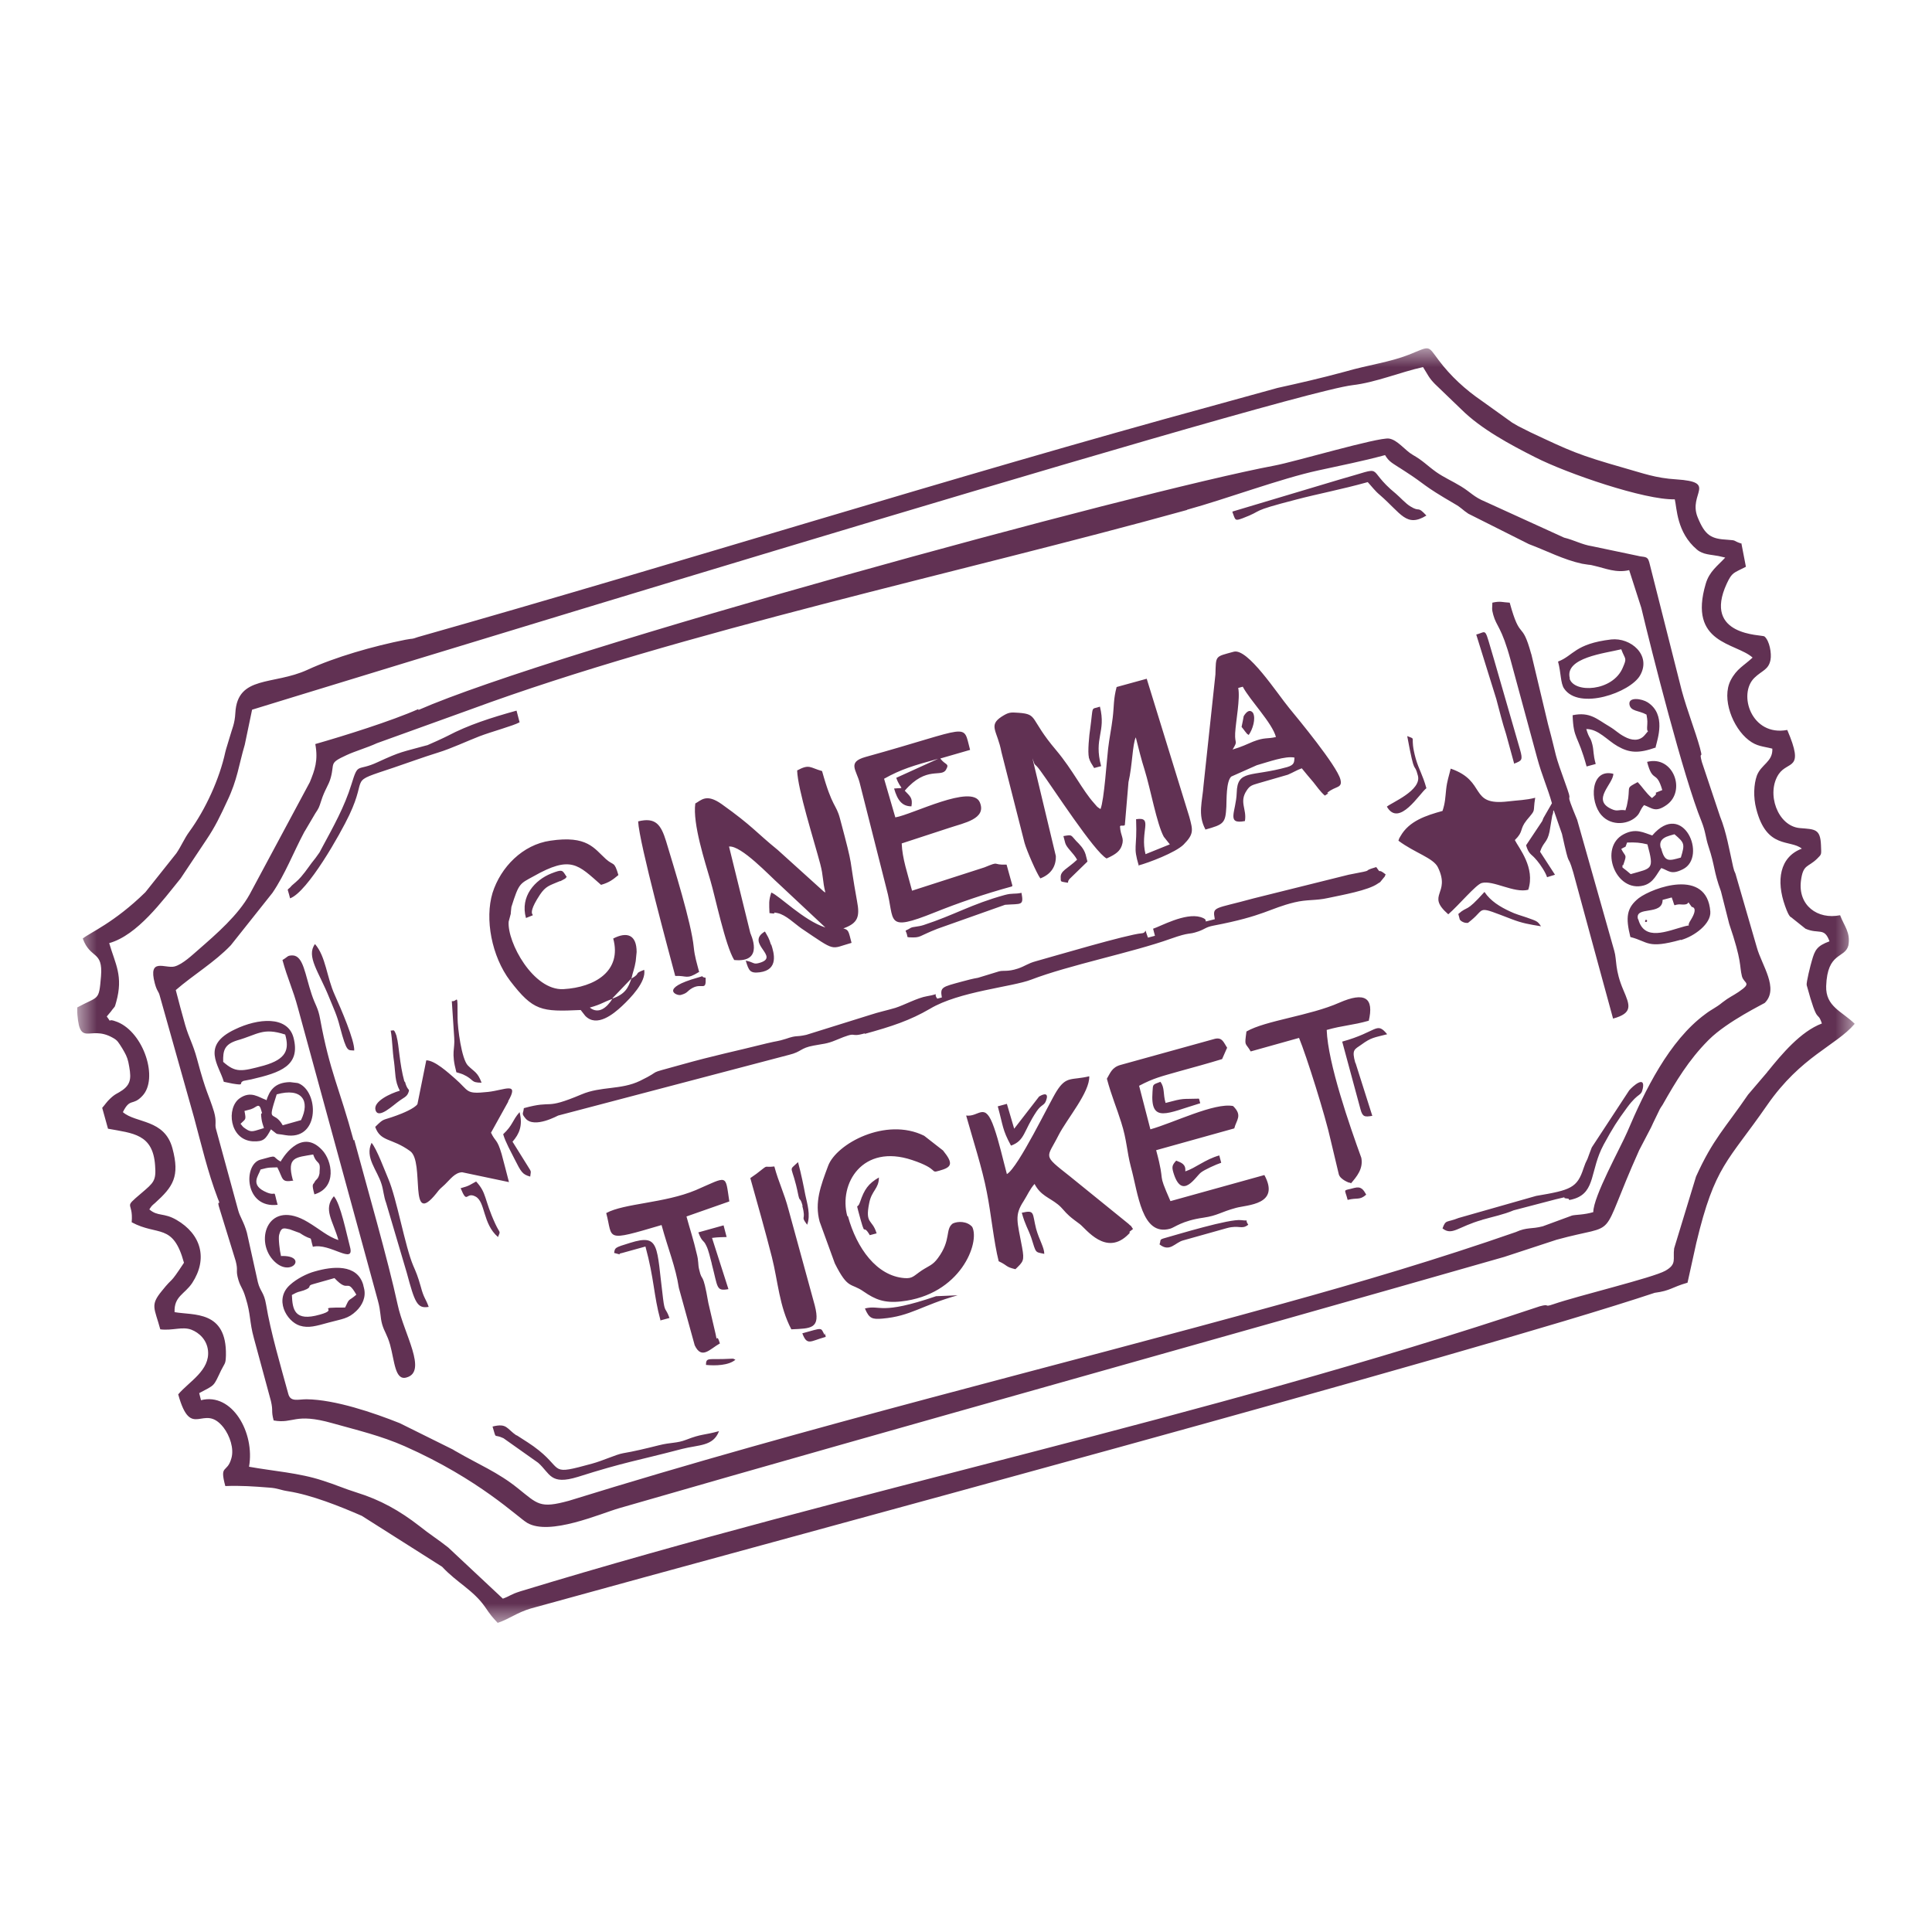 <svg xmlns="http://www.w3.org/2000/svg" width="50" height="50" viewBox="0 0 50 50" fill="none"><g clip-path="url(#clip0_257_125)"><mask id="mask0_257_125" style="mask-type:luminance" maskUnits="userSpaceOnUse" x="2" y="9" width="46" height="33"><path d="M48 9H2V42H48V9Z" fill="white"></path></mask><g mask="url(#mask0_257_125)"><path d="M45.058 14.065C44.837 13.993 44.963 13.985 44.712 13.969C44.287 13.946 44.129 13.866 43.933 13.382C43.689 12.771 44.46 12.477 43.382 12.406C42.847 12.374 42.517 12.247 42.037 12.112C40.841 11.771 40.644 11.675 39.598 11.183L39.283 11.024C39.228 10.992 39.204 10.977 39.134 10.937L38.347 10.373C37.93 10.088 37.544 9.738 37.23 9.318C36.939 8.929 37.025 8.952 36.474 9.175C35.947 9.381 35.436 9.437 34.807 9.619C34.161 9.794 33.634 9.913 33.06 10.04L31.392 10.5C24.587 12.358 17.656 14.549 10.819 16.486C10.615 16.557 10.733 16.51 10.489 16.557C9.655 16.724 8.679 17.002 7.956 17.335C7.074 17.74 6.146 17.47 6.091 18.447C6.075 18.74 6.012 18.836 5.934 19.113C5.902 19.233 5.855 19.36 5.831 19.463C5.682 20.154 5.32 20.947 4.903 21.519C4.769 21.701 4.699 21.884 4.565 22.082L3.762 23.091C2.952 23.884 2.323 24.139 2.142 24.289C2.338 24.829 2.669 24.591 2.614 25.266C2.559 25.925 2.559 25.766 1.992 26.076C2.039 27.179 2.291 26.504 2.913 26.854C3.046 26.925 3.062 26.973 3.164 27.131C3.243 27.266 3.29 27.346 3.322 27.489C3.393 27.846 3.416 28.036 3.172 28.211C3.039 28.306 2.991 28.298 2.85 28.433C2.763 28.513 2.716 28.592 2.645 28.671L2.795 29.211C3.44 29.33 3.959 29.346 4.014 30.164C4.046 30.561 3.975 30.608 3.66 30.878C3.164 31.299 3.455 31.061 3.408 31.632C4.085 31.998 4.478 31.64 4.761 32.68C4.36 33.291 4.51 33.006 4.187 33.411C3.88 33.784 3.998 33.847 4.148 34.403C4.463 34.443 4.714 34.324 4.95 34.411C5.155 34.49 5.352 34.673 5.383 34.951C5.438 35.467 4.895 35.752 4.612 36.086C4.95 37.308 5.265 36.284 5.784 36.943C5.949 37.157 6.06 37.491 5.989 37.737C5.879 38.142 5.674 37.88 5.831 38.459C6.241 38.444 6.555 38.467 6.964 38.499C7.2 38.515 7.248 38.563 7.46 38.594C8.066 38.69 8.797 38.983 9.364 39.23L11.441 40.547C11.834 40.968 12.251 41.151 12.558 41.595C12.692 41.794 12.739 41.849 12.88 42C13.203 41.889 13.368 41.738 13.738 41.627C20.394 39.785 38.064 35.046 42.823 33.458C43.24 33.403 43.256 33.315 43.673 33.196L43.901 32.164C44.381 30.156 44.712 30.076 45.734 28.6C46.615 27.33 47.512 27.068 48 26.496C47.67 26.171 47.245 26.052 47.261 25.52C47.292 24.631 47.74 24.813 47.835 24.472C47.898 24.131 47.725 23.964 47.622 23.686C47.04 23.805 46.529 23.432 46.608 22.797C46.663 22.36 46.788 22.456 47.025 22.225C47.15 22.098 47.135 22.13 47.127 21.876C47.111 21.447 46.969 21.463 46.584 21.431C46.002 21.384 45.703 20.527 46.033 20.034C46.277 19.677 46.71 19.955 46.254 18.891C45.325 19.066 44.971 17.962 45.404 17.542C45.6 17.351 45.774 17.335 45.821 17.073C45.852 16.915 45.797 16.581 45.663 16.47C45.6 16.422 44.059 16.47 44.688 15.105C44.83 14.803 44.861 14.835 45.184 14.668L45.066 14.057L45.058 14.065ZM10.827 18.351C10.127 18.661 8.908 19.042 8.16 19.256C8.239 19.685 8.144 19.931 8.019 20.241L6.461 23.146C6.162 23.686 5.603 24.17 5.139 24.575C4.99 24.702 4.73 24.956 4.518 25.012C4.282 25.075 3.825 24.766 4.006 25.448C4.069 25.679 4.101 25.631 4.14 25.79L5.021 28.918C5.21 29.616 5.375 30.331 5.635 31.013C5.745 31.267 5.58 30.974 5.69 31.307L6.099 32.633C6.17 32.903 6.091 32.855 6.17 33.125C6.233 33.331 6.28 33.323 6.359 33.593C6.492 34.014 6.453 34.205 6.571 34.633L7.012 36.261C7.074 36.53 7.012 36.499 7.082 36.761C7.602 36.856 7.617 36.554 8.601 36.832C9.254 37.015 9.859 37.157 10.473 37.428C12.409 38.285 13.4 39.269 13.644 39.412C14.226 39.753 15.532 39.174 16.027 39.031C23.674 36.824 31.274 34.721 38.929 32.529L40.282 32.085C41.982 31.616 41.321 32.22 42.422 29.767L42.729 29.179C42.768 29.1 42.753 29.124 42.784 29.06L42.957 28.703C42.957 28.703 43.004 28.624 43.028 28.592C43.374 27.981 43.705 27.433 44.2 26.933C44.208 26.925 44.224 26.909 44.232 26.901C44.704 26.433 45.656 25.972 45.671 25.956C46.049 25.583 45.593 24.98 45.467 24.52L44.94 22.702C44.892 22.511 44.9 22.63 44.853 22.432C44.759 22.019 44.68 21.535 44.515 21.13L44.043 19.717C43.964 19.415 44.074 19.653 44.011 19.423L43.996 19.36C43.87 18.907 43.665 18.391 43.524 17.875L42.682 14.549C42.635 14.374 42.548 14.43 42.375 14.382L41.203 14.136C40.943 14.096 40.739 13.977 40.479 13.914L38.441 12.985C38.135 12.858 38.072 12.747 37.812 12.588C37.592 12.453 37.371 12.358 37.167 12.215C36.915 12.033 36.836 11.929 36.561 11.771C36.364 11.659 36.168 11.382 35.947 11.35C35.672 11.31 33.501 11.953 32.989 12.048C29.402 12.723 14.312 16.843 10.827 18.375M30.724 13.191C31.707 12.922 33.154 12.382 34.114 12.175C34.72 12.04 35.231 11.945 35.845 11.778C35.947 11.953 36.05 11.993 36.215 12.104C36.223 12.104 36.239 12.12 36.254 12.128L36.364 12.199C36.931 12.564 36.773 12.533 37.647 13.041C37.828 13.144 37.843 13.191 38.001 13.295L39.566 14.081C40.031 14.255 40.463 14.485 40.943 14.589L41.038 14.604C41.171 14.628 41.108 14.604 41.266 14.644C41.549 14.708 41.824 14.835 42.163 14.755L42.477 15.732C42.745 16.859 43.571 20.122 44.035 21.257C44.145 21.535 44.137 21.67 44.216 21.908C44.389 22.424 44.342 22.535 44.538 23.067L44.751 23.908C45.089 24.901 45.011 24.98 45.081 25.266C45.136 25.464 45.357 25.425 44.995 25.671C44.83 25.782 44.751 25.806 44.578 25.941C44.405 26.084 44.302 26.115 44.137 26.242C43.193 26.933 42.564 28.235 42.115 29.291C41.934 29.711 41.234 30.966 41.234 31.37C40.99 31.442 40.778 31.434 40.684 31.458L39.928 31.736C39.629 31.815 39.527 31.752 39.228 31.886C37.222 32.585 35.216 33.18 33.202 33.736C27.128 35.419 21.039 36.88 14.722 38.84C13.966 39.047 13.919 38.928 13.4 38.515C12.888 38.102 12.377 37.896 11.803 37.562C11.795 37.562 11.779 37.547 11.763 37.539C11.755 37.539 11.74 37.523 11.724 37.515L10.347 36.832C9.671 36.562 8.672 36.221 7.932 36.213C7.712 36.213 7.515 36.292 7.46 36.07C7.263 35.348 7.004 34.474 6.886 33.76C6.831 33.434 6.736 33.434 6.673 33.18L6.39 31.902C6.311 31.616 6.209 31.497 6.162 31.315L5.588 29.211C5.556 29.092 5.611 29.029 5.54 28.775C5.399 28.314 5.344 28.322 5.1 27.409C4.99 27.004 4.895 26.877 4.793 26.528C4.706 26.226 4.628 25.925 4.549 25.623C4.997 25.234 5.556 24.901 5.973 24.464L7.051 23.107C7.381 22.622 7.594 22.059 7.869 21.543C7.869 21.535 7.885 21.519 7.893 21.503L8.16 21.05C8.255 20.908 8.255 20.9 8.31 20.733C8.404 20.431 8.506 20.328 8.561 20.122C8.664 19.741 8.506 19.756 8.97 19.542C9.191 19.439 9.498 19.352 9.757 19.233L12.18 18.359C17.625 16.351 24.878 14.819 30.716 13.199M29.457 22.4C29.724 22.329 30.417 22.067 30.629 21.86C30.904 21.582 30.873 21.487 30.779 21.138L29.677 17.566L28.898 17.78C28.812 18.105 28.835 18.264 28.796 18.582C28.765 18.844 28.709 19.106 28.678 19.375C28.646 19.63 28.576 20.709 28.481 20.939C28.371 20.868 28.403 20.884 28.316 20.788C28.009 20.447 27.773 19.939 27.333 19.415C26.633 18.59 26.876 18.486 26.365 18.447C26.145 18.431 26.105 18.431 25.917 18.55C25.57 18.78 25.814 18.915 25.917 19.463L26.515 21.813C26.57 22.011 26.829 22.606 26.924 22.733C27.191 22.63 27.333 22.432 27.325 22.154L26.719 19.622C26.806 19.884 26.75 19.701 26.931 19.955C27.246 20.384 28.324 22.051 28.639 22.217C28.89 22.106 28.985 22.019 29.032 21.884C29.103 21.678 29.001 21.654 28.985 21.384C29.048 21.336 29.001 21.384 29.048 21.368C29.095 21.352 29.048 21.392 29.111 21.352L29.205 20.241C29.307 19.804 29.307 19.264 29.394 19.082C29.465 19.36 29.535 19.653 29.622 19.923C29.779 20.431 29.937 21.32 30.118 21.654L30.275 21.852L29.646 22.106C29.496 21.511 29.858 21.13 29.402 21.201C29.433 21.995 29.315 21.876 29.473 22.408M17.994 20.797C17.923 21.32 18.246 22.305 18.388 22.797C18.506 23.194 18.773 24.48 19.001 24.845C19.804 24.924 19.418 24.162 19.418 24.146L18.867 21.908C19.182 21.876 19.906 22.654 20.174 22.892L21.361 24.004C20.795 23.821 20.158 23.17 19.961 23.099C19.89 23.313 19.906 23.392 19.914 23.631C20.205 23.67 19.89 23.583 20.126 23.631C20.339 23.678 20.559 23.9 20.74 24.027C21.66 24.647 21.472 24.559 22.038 24.401C21.959 24.099 21.967 24.067 21.826 24.027C22.203 23.892 22.258 23.726 22.18 23.321C21.951 22.059 22.117 22.599 21.739 21.186C21.637 20.797 21.542 20.916 21.275 19.955C20.96 19.868 20.952 19.765 20.63 19.939C20.645 20.431 21.062 21.733 21.228 22.36C21.314 22.686 21.283 22.789 21.361 23.099C21.291 23.051 21.346 23.099 21.259 23.019L20.126 21.995C19.568 21.543 19.481 21.384 18.679 20.812C18.277 20.527 18.152 20.709 17.979 20.804M22.376 26.758C23.092 26.56 23.549 26.409 24.068 26.107C24.823 25.655 26.192 25.544 26.688 25.353C27.655 24.98 29.315 24.647 30.291 24.297C30.826 24.107 30.731 24.202 31.007 24.107C31.195 24.043 31.195 23.996 31.4 23.956C32.73 23.702 32.848 23.511 33.501 23.353C33.831 23.273 34.044 23.313 34.366 23.241C34.736 23.162 35.412 23.043 35.656 22.868C35.766 22.789 35.656 22.9 35.79 22.741C35.892 22.622 35.814 22.702 35.861 22.63C35.625 22.44 35.766 22.654 35.617 22.44C35.153 22.575 35.703 22.487 34.901 22.638L32.446 23.249C31.408 23.535 31.377 23.448 31.439 23.789C30.991 23.9 31.377 23.829 31.07 23.734C30.668 23.615 30.023 23.98 29.842 24.035L29.89 24.218L29.709 24.266C29.591 23.948 29.709 24.146 29.543 24.154C29.166 24.186 27.293 24.742 26.806 24.877C26.601 24.932 26.53 25.004 26.341 25.067C26.074 25.155 25.972 25.107 25.854 25.139L25.311 25.305C25.169 25.329 25.051 25.361 24.902 25.401C24.375 25.544 24.327 25.544 24.375 25.814L24.257 25.845C24.131 25.686 24.367 25.718 23.989 25.782C23.745 25.822 23.399 26.012 23.171 26.084C22.959 26.147 22.73 26.195 22.518 26.266L20.866 26.782C20.575 26.846 20.638 26.782 20.339 26.885C20.11 26.957 20.126 26.933 19.835 27.004C18.978 27.219 18.514 27.306 17.609 27.56C16.633 27.83 17.215 27.655 16.562 27.973C16.067 28.211 15.555 28.108 15.052 28.322C14.053 28.743 14.36 28.457 13.557 28.679C13.541 28.838 13.486 28.806 13.604 28.949C13.832 29.211 14.438 28.87 14.446 28.87L20.425 27.298C20.748 27.219 20.709 27.123 21.055 27.06C21.299 27.012 21.393 27.02 21.637 26.917C22.258 26.655 21.936 26.869 22.384 26.742M26.2 22.916L26.05 22.376C25.657 22.392 25.901 22.273 25.476 22.448L23.604 23.051C23.486 22.599 23.352 22.225 23.336 21.828L24.571 21.424C24.949 21.297 25.539 21.193 25.358 20.765C25.154 20.28 23.611 21.082 23.171 21.154L22.88 20.154C23.32 19.907 23.643 19.812 24.28 19.637L23.195 20.13C23.312 20.463 23.446 20.376 23.139 20.407C23.226 20.709 23.344 20.868 23.588 20.868C23.627 20.646 23.549 20.606 23.415 20.463C23.981 19.804 24.367 20.138 24.485 19.915C24.579 19.749 24.461 19.804 24.335 19.63L25.106 19.407C24.91 18.685 25.177 18.82 22.4 19.59C21.92 19.725 22.164 19.923 22.25 20.265L22.943 23.003C23.171 23.829 22.88 24.139 24.186 23.615C24.799 23.369 25.468 23.138 26.192 22.94M31.762 27.123C31.668 26.98 31.636 26.838 31.439 26.885L29.001 27.56C28.772 27.623 28.733 27.774 28.646 27.917C28.765 28.362 28.906 28.687 29.016 29.044C29.166 29.513 29.158 29.783 29.268 30.203C29.457 30.886 29.543 32.005 30.283 31.799C30.401 31.767 30.582 31.593 31.148 31.513C31.518 31.458 31.581 31.37 31.99 31.259C32.281 31.18 33.139 31.18 32.722 30.41L30.291 31.085C29.921 30.243 30.181 30.727 29.921 29.767L31.943 29.203C31.998 28.981 32.163 28.87 31.912 28.624C31.432 28.529 30.369 29.06 29.772 29.227L29.48 28.1C29.858 27.901 30.039 27.862 30.511 27.727C30.889 27.623 31.266 27.52 31.628 27.409L31.754 27.123H31.762ZM31.188 21.471C31.675 21.336 31.715 21.305 31.738 20.876C31.746 20.709 31.73 20.225 31.864 20.098L32.525 19.804C32.832 19.717 33.265 19.558 33.501 19.606C33.493 19.725 33.501 19.796 33.312 19.852C32.376 20.114 32.022 19.907 32.006 20.519C31.99 21.003 31.723 21.344 32.218 21.249C32.273 20.939 32.061 20.757 32.266 20.455C32.344 20.336 32.399 20.32 32.557 20.273L33.328 20.05C33.477 19.987 33.556 19.931 33.69 19.884C33.8 20.018 33.878 20.114 33.988 20.241C34.083 20.36 34.169 20.487 34.287 20.59C34.461 20.487 34.311 20.55 34.358 20.511C34.563 20.336 34.752 20.407 34.689 20.169C34.594 19.812 33.595 18.605 33.367 18.328C33.052 17.947 32.289 16.764 31.927 16.867C31.439 17.002 31.471 16.954 31.455 17.454L31.148 20.32C31.117 20.749 30.991 21.082 31.195 21.463M31.904 19.391C32.045 19.153 31.951 19.272 31.966 18.971C31.982 18.669 32.1 18.074 32.045 17.804L32.163 17.772C32.352 18.129 32.926 18.709 33.021 19.074C32.793 19.129 32.737 19.074 32.431 19.193C32.242 19.272 32.155 19.32 31.896 19.399M29.323 31.807C29.197 31.625 29.323 31.791 29.205 31.672L27.687 30.442C26.963 29.87 27.089 29.989 27.396 29.378C27.616 28.949 28.206 28.267 28.19 27.854C27.726 27.965 27.6 27.838 27.348 28.235C27.16 28.529 26.357 30.211 26.058 30.386C25.956 30.005 25.854 29.545 25.728 29.187C25.484 28.481 25.342 28.918 25.004 28.87C25.177 29.489 25.421 30.235 25.539 30.854C25.649 31.402 25.72 32.148 25.846 32.641C26.098 32.76 26.011 32.783 26.279 32.847C26.483 32.648 26.515 32.633 26.452 32.283C26.326 31.601 26.247 31.458 26.491 31.085C26.601 30.91 26.648 30.783 26.774 30.64C26.931 30.942 27.152 30.989 27.38 31.172C27.498 31.267 27.545 31.355 27.671 31.466C27.75 31.537 27.86 31.616 27.946 31.68C28.104 31.799 28.631 32.537 29.213 31.934C29.315 31.831 29.111 31.966 29.331 31.799M39.204 21.741C39.44 21.511 39.315 21.471 39.511 21.225C39.771 20.916 39.661 21.058 39.731 20.646C39.488 20.709 39.283 20.709 39.023 20.741C38.001 20.86 38.489 20.217 37.544 19.892C37.497 20.09 37.45 20.209 37.426 20.431C37.403 20.646 37.403 20.773 37.332 20.987C36.899 21.106 36.467 21.249 36.246 21.638C36.199 21.725 36.223 21.662 36.191 21.757C36.616 22.075 37.096 22.202 37.214 22.448C37.552 23.146 36.891 23.146 37.481 23.662C37.749 23.432 38.197 22.892 38.347 22.852C38.646 22.773 39.181 23.122 39.551 23.027C39.739 22.456 39.307 21.948 39.204 21.741ZM21.928 31.474C21.7 30.632 22.321 29.592 23.604 30.021C24.32 30.259 24.06 30.37 24.304 30.299C24.626 30.211 24.689 30.124 24.406 29.775L23.918 29.394C22.927 28.902 21.645 29.6 21.432 30.172C21.236 30.696 21.078 31.116 21.212 31.616L21.605 32.696C21.951 33.387 22.014 33.188 22.353 33.426C22.652 33.633 22.888 33.728 23.32 33.681C24.862 33.514 25.366 32.156 25.161 31.752C25.028 31.601 24.792 31.601 24.658 31.664C24.453 31.815 24.626 32.085 24.272 32.561C24.139 32.744 24.036 32.76 23.855 32.879C23.643 33.022 23.619 33.093 23.407 33.077C22.691 33.022 22.172 32.307 21.944 31.474M13.148 28.505C13.447 27.981 13.069 28.211 12.629 28.259C12.031 28.322 12.157 28.243 11.771 27.909C11.598 27.759 11.252 27.441 11.032 27.441L10.803 28.576C10.725 28.687 10.418 28.814 10.261 28.87C9.875 29.013 9.954 28.925 9.71 29.164C9.852 29.561 10.135 29.441 10.615 29.791C11 30.069 10.56 31.791 11.291 30.886C11.394 30.751 11.394 30.767 11.512 30.656C11.653 30.521 11.771 30.346 11.96 30.338L13.172 30.593C13.109 30.354 13.046 30.1 12.983 29.87C12.865 29.465 12.825 29.561 12.707 29.314L13.156 28.505H13.148ZM16.342 25.321C16.381 25.147 16.421 25.067 16.452 24.877C16.452 24.877 16.476 24.647 16.476 24.639C16.476 24.186 16.224 24.107 15.87 24.289C16.098 25.123 15.406 25.552 14.58 25.599C13.801 25.639 13.124 24.385 13.164 23.853L13.219 23.646C13.219 23.646 13.219 23.631 13.219 23.622L13.235 23.472C13.431 22.852 13.447 22.876 13.809 22.678C14.777 22.13 14.957 22.376 15.555 22.9C15.776 22.837 15.87 22.757 16.004 22.646C15.894 22.273 15.886 22.416 15.681 22.233C15.374 21.956 15.201 21.614 14.242 21.757C13.526 21.86 12.959 22.44 12.747 23.107C12.542 23.781 12.723 24.75 13.203 25.385C13.801 26.163 14.005 26.187 15.028 26.139L15.146 26.29C15.445 26.599 15.878 26.242 16.098 26.036C16.319 25.829 16.728 25.409 16.672 25.099C16.381 25.21 16.602 25.171 16.35 25.321M15.847 25.853C15.847 25.853 15.862 25.806 15.87 25.814L16.342 25.321C16.256 25.575 16.177 25.726 15.847 25.845M15.847 25.853C15.705 26.076 15.492 26.258 15.264 26.076C15.579 25.988 15.611 25.933 15.847 25.853ZM39.629 16.93C39.377 16.01 39.354 16.629 39.071 15.597C38.882 15.589 38.835 15.549 38.622 15.597C38.622 15.74 38.599 15.748 38.646 15.914C38.732 16.224 38.858 16.216 39.094 17.081L39.779 19.606C39.905 20.074 40.054 20.392 40.164 20.788L39.944 21.17C39.944 21.17 39.92 21.233 39.913 21.249L39.495 21.876C39.559 22.098 39.629 22.106 39.716 22.202L39.779 22.273C39.865 22.376 39.999 22.575 40.038 22.702L40.243 22.638L39.857 22.043C39.944 21.781 40.038 21.82 40.101 21.527L40.172 21.106C40.172 21.106 40.196 21.05 40.196 21.019C40.196 20.995 40.196 20.987 40.211 20.971L40.424 21.582C40.644 22.583 40.55 22.011 40.715 22.575L41.14 24.139C41.344 24.877 41.541 25.623 41.746 26.361C42.273 26.218 42.178 26.012 42.013 25.623C41.785 25.091 41.848 24.845 41.777 24.607L40.817 21.217C40.455 20.344 40.715 20.86 40.566 20.431C40.172 19.336 40.33 19.733 40.062 18.74L39.629 16.922V16.93ZM9.151 29.513C8.782 28.147 8.538 27.75 8.286 26.377C8.231 26.068 8.16 26.02 8.066 25.734C7.893 25.218 7.853 24.742 7.578 24.726C7.428 24.726 7.46 24.758 7.31 24.845C7.444 25.337 7.578 25.591 7.712 26.091L9.781 33.665C9.859 33.95 9.836 34.085 9.891 34.276C9.946 34.466 10.017 34.53 10.095 34.8C10.213 35.228 10.221 35.737 10.52 35.649C11.071 35.498 10.45 34.514 10.292 33.768C10.04 32.601 9.498 30.727 9.167 29.497M35.42 26.433C35.57 25.814 35.318 25.663 34.665 25.948C33.894 26.29 32.753 26.409 32.258 26.695C32.203 27.1 32.226 26.965 32.368 27.211L33.619 26.861C33.807 27.314 34.303 28.886 34.437 29.505L34.649 30.394C34.689 30.529 34.925 30.616 34.925 30.608C34.925 30.6 34.956 30.616 34.964 30.624C35.106 30.457 35.286 30.251 35.231 29.965C34.932 29.14 34.366 27.52 34.335 26.655C34.752 26.536 35.003 26.536 35.42 26.417M18.875 31.093C18.765 30.378 18.852 30.434 18.01 30.799C17.2 31.14 16.153 31.14 15.689 31.394C15.87 32.069 15.618 32.148 17.121 31.704C17.294 32.339 17.483 32.776 17.569 33.331L17.979 34.816C18.16 35.197 18.372 34.911 18.631 34.768C18.537 34.459 18.569 34.8 18.521 34.53L18.332 33.72C18.183 32.855 18.175 33.212 18.096 32.863C18.057 32.712 18.089 32.657 18.026 32.426C17.955 32.109 17.845 31.775 17.766 31.482L18.875 31.093ZM19.418 30.489C19.607 31.164 19.804 31.855 19.977 32.537C20.134 33.157 20.166 33.807 20.48 34.403C20.992 34.379 21.243 34.395 21.086 33.784L20.41 31.315C20.291 30.862 20.15 30.6 20.04 30.188C19.725 30.227 19.93 30.108 19.576 30.378L19.418 30.489ZM18.096 25.163C18.034 24.924 17.979 24.758 17.955 24.52C17.892 23.877 17.436 22.432 17.239 21.773C17.105 21.336 16.964 21.146 16.515 21.257C16.539 21.805 17.341 24.75 17.475 25.258C17.782 25.242 17.758 25.361 18.089 25.155M11.047 19.288C10.387 19.471 10.394 19.439 9.773 19.725C9.23 19.979 9.277 19.709 9.096 20.296C8.915 20.884 8.624 21.4 8.333 21.94C8.317 21.963 8.278 22.051 8.27 22.059L8.168 22.202C8.011 22.392 7.948 22.511 7.79 22.694C7.712 22.789 7.578 22.892 7.554 22.916C7.413 23.091 7.428 22.916 7.507 23.249C7.963 23.083 8.813 21.574 9.041 21.09C9.537 20.042 8.97 20.273 10.182 19.868C10.63 19.717 10.898 19.614 11.354 19.471C11.669 19.375 12.094 19.177 12.401 19.058C12.731 18.931 13.274 18.788 13.447 18.693L13.368 18.391C12.707 18.574 12.117 18.764 11.59 19.042C11.535 19.074 11.063 19.288 11.055 19.288M43.5 24.329C43.846 24.234 44.287 23.908 44.263 23.591C44.177 22.456 42.776 22.972 42.414 23.241C42.092 23.495 42.068 23.742 42.194 24.25C42.666 24.369 42.619 24.567 43.5 24.321M42.391 23.789C42.296 23.432 43.028 23.71 43.028 23.289L43.264 23.226C43.382 23.543 43.264 23.384 43.516 23.408C43.807 23.432 43.602 23.234 43.783 23.472C43.783 23.472 43.964 23.472 43.76 23.805C43.594 24.059 43.87 23.9 43.602 23.972C43.138 24.099 42.556 24.369 42.398 23.789M42.989 22.463C43.185 22.527 43.24 22.654 43.555 22.495C44.192 22.178 43.563 20.685 42.76 21.622C42.54 21.551 42.336 21.424 42.021 21.59C41.368 21.932 41.809 23.114 42.54 22.916C42.8 22.845 42.879 22.606 42.996 22.463M41.989 22.448C41.989 22.297 41.989 22.471 42.021 22.352C42.108 22.098 42.068 22.186 41.958 21.971C42.108 21.876 42.044 21.971 42.108 21.805C42.328 21.797 42.446 21.805 42.635 21.852C42.816 22.519 42.753 22.463 42.202 22.622C42.123 22.551 42.076 22.519 41.997 22.456M42.981 21.948C42.902 21.678 43.177 21.638 43.335 21.59C43.594 21.813 43.61 21.836 43.5 22.194C43.185 22.281 43.083 22.321 42.989 21.948M38.355 31.569C38.63 31.489 38.913 31.434 39.173 31.323L40.267 31.037C40.684 30.942 40.337 31.005 40.581 31.021C40.636 31.021 40.526 31.093 40.754 31.021C41.297 30.839 41.148 30.283 41.502 29.624C41.746 29.179 41.84 29.029 42.115 28.655C42.422 28.243 42.469 28.393 42.517 28.163C42.58 27.83 42.265 28.1 42.163 28.219L41.195 29.695C41.14 29.83 41.14 29.846 41.085 29.989C41.022 30.124 41.038 30.076 40.982 30.235C40.817 30.743 40.652 30.799 39.755 30.95L37.749 31.521C37.434 31.648 37.419 31.553 37.332 31.791C37.584 31.99 37.733 31.744 38.363 31.569M40.322 17.121C40.4 17.407 40.385 17.685 40.479 17.82C40.864 18.391 42.194 17.923 42.446 17.478C42.745 16.954 42.202 16.494 41.698 16.549C40.754 16.661 40.723 16.97 40.322 17.121ZM40.628 17.558C40.479 17.018 41.541 16.907 41.958 16.803C42.06 17.081 42.115 17.01 41.997 17.28C41.738 17.899 40.731 17.947 40.62 17.558M13.368 37.15C13.109 36.975 13.124 36.824 12.747 36.919C12.857 37.277 12.762 37.094 13.03 37.221L13.927 37.856C14.242 38.134 14.234 38.444 14.957 38.221C16.185 37.832 16.468 37.809 17.648 37.499C18.081 37.388 18.458 37.435 18.608 37.038C18.199 37.15 18.167 37.102 17.758 37.261C17.514 37.356 17.365 37.324 17.05 37.404C16.704 37.491 16.405 37.562 16.122 37.61C15.941 37.642 15.611 37.801 15.319 37.88C14.218 38.182 14.58 38.047 13.95 37.539C13.754 37.38 13.573 37.277 13.368 37.142M6.886 28.465C6.697 28.401 6.492 28.219 6.201 28.425C5.855 28.671 5.934 29.497 6.539 29.537C6.831 29.552 6.878 29.473 7.012 29.227C7.232 29.394 7.082 29.322 7.389 29.378C8.247 29.521 8.262 28.338 7.775 28.06C7.759 28.052 7.712 28.028 7.696 28.028C7.696 28.028 7.515 28.005 7.507 28.005C7.09 28.012 6.972 28.243 6.894 28.481M6.5 28.703C6.642 28.663 6.705 28.505 6.768 28.759C6.815 28.918 6.728 28.679 6.768 28.957C6.776 29.029 6.807 29.124 6.831 29.195C6.571 29.267 6.516 29.322 6.366 29.219C6.264 29.156 6.272 29.132 6.225 29.084C6.359 28.949 6.374 28.997 6.327 28.751L6.508 28.703H6.5ZM7.318 29.124C7.074 28.695 6.901 29.132 7.161 28.322C7.814 28.14 8.034 28.489 7.79 28.989L7.31 29.124H7.318ZM42.068 20.971C41.879 20.939 41.871 21.019 41.691 20.931C41.187 20.693 41.753 20.288 41.753 20.026C41.156 19.876 41.132 20.749 41.447 21.098C41.706 21.392 42.17 21.344 42.383 21.098C42.454 21.011 42.446 20.955 42.548 20.836C42.753 20.908 42.839 21.043 43.138 20.828C43.642 20.463 43.303 19.542 42.627 19.717C42.776 20.288 42.863 19.907 43.02 20.447C42.658 20.59 43.02 20.447 42.753 20.654C42.587 20.511 42.532 20.399 42.383 20.241C42.092 20.399 42.178 20.336 42.139 20.654L42.115 20.788C42.092 20.916 42.092 20.868 42.068 20.971ZM7.271 32.498C7.24 32.379 7.2 32.045 7.224 31.958C7.279 31.736 7.366 31.791 7.499 31.815L7.759 31.91C8.137 32.164 7.995 31.91 8.097 32.267C8.53 32.156 9.191 32.752 9.057 32.267C8.97 31.942 8.813 31.148 8.64 30.958C8.357 31.299 8.616 31.585 8.758 32.093C8.483 32.005 8.27 31.807 7.963 31.625C6.956 31.021 6.587 32.069 7.059 32.601C7.515 33.117 8.011 32.474 7.263 32.506M9.403 33.26C9.246 32.696 8.593 32.776 8.152 32.903C7.94 32.958 7.672 33.101 7.515 33.244C7.082 33.617 7.413 34.197 7.759 34.308C7.987 34.379 8.184 34.316 8.506 34.228C8.852 34.133 9.01 34.133 9.222 33.927C9.372 33.784 9.482 33.569 9.419 33.331L9.403 33.268V33.26ZM7.554 33.514C7.743 33.411 7.696 33.45 7.861 33.395C8.121 33.3 7.908 33.284 8.121 33.228L8.656 33.077C9.049 33.498 8.955 33.045 9.222 33.506C9.002 33.696 9.057 33.569 8.931 33.839C8.081 33.839 8.829 33.871 8.278 34.022C7.617 34.212 7.57 33.887 7.554 33.514ZM42.847 19.336C42.894 19.129 43.13 18.494 42.642 18.177C42.493 18.081 42.139 18.026 42.17 18.232C42.202 18.415 42.414 18.383 42.611 18.494C42.642 18.661 42.635 18.677 42.627 18.828C42.619 19.01 42.721 18.828 42.564 19.026C42.422 19.193 42.218 19.161 42.044 19.066C41.864 18.971 41.84 18.915 41.643 18.796C41.329 18.613 41.148 18.415 40.699 18.51C40.723 19.153 40.833 18.994 41.061 19.836L41.297 19.772C41.226 19.518 41.25 19.431 41.211 19.272C41.156 19.05 41.132 19.137 41.053 18.867C41.368 18.867 41.596 19.161 41.864 19.312C42.17 19.487 42.406 19.503 42.855 19.344M7.594 26.846C7.436 26.282 6.673 26.353 6.083 26.639C5.186 27.06 5.674 27.568 5.792 27.997L6.02 28.044C6.366 28.1 6.154 28.036 6.303 27.973L6.508 27.933C7.255 27.759 7.79 27.584 7.594 26.846ZM6.138 26.925C6.673 26.774 6.799 26.584 7.381 26.774C7.491 27.163 7.413 27.409 6.831 27.576C6.241 27.735 6.099 27.766 5.776 27.481C5.768 27.187 5.808 27.028 6.138 26.925ZM31.896 13.255C31.974 13.469 31.959 13.485 32.155 13.414C32.745 13.191 32.281 13.255 33.54 12.93C34.114 12.779 34.712 12.668 35.397 12.477C35.507 12.596 35.586 12.707 35.711 12.81C36.262 13.287 36.396 13.66 36.915 13.342C36.663 13.072 36.766 13.271 36.498 13.104C36.38 13.033 36.239 12.874 36.128 12.779C35.279 12.088 35.94 12.056 34.681 12.406L31.896 13.239V13.255ZM7.578 30.537C7.413 29.934 7.657 29.957 8.105 29.878C8.207 30.172 8.302 30.005 8.27 30.331C8.27 30.338 8.27 30.354 8.27 30.362C8.239 30.529 8.176 30.513 8.137 30.6C8.105 30.664 8.058 30.624 8.137 30.91C8.727 30.735 8.601 30.037 8.333 29.759C7.767 29.156 7.271 30.045 7.263 30.061C7.012 29.926 7.224 29.878 6.736 30.013C6.288 30.14 6.327 31.283 7.185 31.18C7.059 30.727 7.185 30.974 6.909 30.862C6.453 30.672 6.689 30.434 6.744 30.267C6.972 30.203 6.996 30.219 7.177 30.211C7.334 30.513 7.271 30.608 7.594 30.553M11.095 33.823C11.016 33.601 10.969 33.601 10.89 33.3C10.811 33.022 10.772 32.934 10.693 32.752C10.481 32.252 10.269 31.021 10.048 30.505C9.962 30.307 9.749 29.727 9.616 29.576C9.435 29.957 9.765 30.283 9.875 30.648C9.922 30.791 9.93 30.966 9.993 31.132L10.528 32.942C10.733 33.704 10.796 33.871 11.087 33.823M39.181 19.765C39.385 19.685 39.417 19.677 39.338 19.399L38.669 17.081C38.402 16.2 38.504 16.343 38.205 16.422L38.724 18.09C38.803 18.383 38.882 18.709 38.976 18.994L39.189 19.772L39.181 19.765ZM23.486 24.25C23.486 24.25 23.517 24.258 23.533 24.258C23.848 24.273 23.753 24.234 24.265 24.035L26.011 23.416C26.436 23.384 26.499 23.448 26.436 23.107C26.247 23.146 26.208 23.107 26.003 23.162C25.138 23.4 24.705 23.678 23.903 23.94C23.753 23.988 23.635 23.98 23.572 24.012C23.368 24.139 23.446 24.012 23.486 24.25ZM35.074 27.504C34.98 27.163 35.05 27.163 35.231 27.036C35.491 26.846 35.562 26.854 35.9 26.766C35.617 26.425 35.656 26.703 34.736 26.957L35.208 28.703C35.263 28.91 35.318 28.91 35.515 28.878L35.082 27.512L35.074 27.504ZM17.09 34.173L17.326 34.109C17.223 33.823 17.207 33.982 17.16 33.609C16.987 32.236 17.082 31.926 16.311 32.164C15.894 32.291 15.917 32.291 15.894 32.426C16.193 32.498 15.917 32.458 16.106 32.426L16.704 32.26C16.932 33.093 16.916 33.522 17.09 34.157M9.167 27.187C9.183 26.933 8.821 26.099 8.664 25.75C8.451 25.282 8.435 24.758 8.152 24.432C7.916 24.75 8.255 25.155 8.522 25.822C8.64 26.115 8.719 26.266 8.797 26.576C8.978 27.258 9.002 27.171 9.167 27.187ZM26.168 29.648C26.53 29.513 26.483 29.275 26.829 28.759C26.955 28.576 27.026 28.616 27.073 28.481C27.144 28.29 27.034 28.29 26.892 28.378L26.247 29.211L26.058 28.568L25.822 28.632C25.964 29.148 25.94 29.235 26.16 29.64M37.773 23.781C37.788 23.837 37.891 23.884 37.946 23.884C38.009 23.884 37.969 23.9 38.079 23.813C38.457 23.503 38.19 23.432 39.126 23.789C39.393 23.892 39.582 23.924 39.881 23.972C39.787 23.829 39.763 23.837 39.503 23.742C39.362 23.694 39.212 23.654 39.086 23.591C38.827 23.472 38.575 23.321 38.418 23.083C37.914 23.646 38.001 23.424 37.741 23.654L37.773 23.773V23.781ZM10.465 27.989C10.339 27.536 10.324 27.036 10.269 26.846C10.269 26.838 10.261 26.814 10.261 26.806C10.19 26.607 10.19 26.679 10.111 26.671C10.158 26.925 10.151 27.171 10.198 27.481C10.237 27.774 10.213 27.973 10.347 28.227C10.103 28.298 9.655 28.505 9.718 28.727C9.789 28.981 10.174 28.6 10.347 28.481C10.434 28.417 10.52 28.386 10.56 28.298C10.623 28.147 10.552 28.267 10.481 27.997M18.419 32.704C18.584 33.331 18.529 33.419 18.852 33.363L18.427 32.037C18.608 32.014 18.663 32.021 18.805 32.014L18.726 31.712L18.073 31.894C18.175 32.164 18.199 32.069 18.277 32.236C18.34 32.355 18.38 32.561 18.419 32.696M30.157 32.037C29.984 32.085 30.055 32.085 30.008 32.204C30.275 32.418 30.409 32.156 30.621 32.101L31.754 31.783C32.077 31.696 32.132 31.831 32.305 31.696C32.187 31.529 32.376 31.609 32.124 31.577C31.817 31.537 30.472 31.95 30.157 32.037ZM24.225 33.546C22.762 34.046 22.801 33.76 22.384 33.863C22.494 34.125 22.573 34.149 22.84 34.125C23.572 34.062 23.848 33.784 24.784 33.522L24.217 33.546H24.225ZM36.915 20.399C36.813 20.034 36.726 19.931 36.64 19.637C36.467 19.018 36.679 19.153 36.419 19.05C36.624 20.169 36.593 19.677 36.695 20.074C36.797 20.455 36.01 20.773 35.892 20.876C36.207 21.424 36.742 20.527 36.915 20.399ZM12.463 28.02C12.361 27.743 12.275 27.743 12.11 27.576C11.944 27.409 11.842 26.599 11.842 26.345C11.842 25.631 11.842 25.941 11.693 25.909L11.755 26.854C11.779 27.163 11.669 27.219 11.811 27.75C11.858 27.766 11.905 27.774 11.984 27.806C12.283 27.941 12.165 28.02 12.463 28.02ZM30.165 28.544C30.094 28.298 30.149 28.155 30.031 27.997C29.819 28.076 29.842 28.06 29.827 28.251C29.764 29.092 30.212 28.806 31.062 28.552L31.03 28.433C30.574 28.449 30.668 28.409 30.165 28.544ZM28.174 19.59C28.222 19.749 28.245 19.749 28.316 19.876L28.497 19.828C28.3 19.09 28.631 18.955 28.466 18.288C28.222 18.375 28.3 18.224 28.214 18.86C28.19 19.002 28.143 19.479 28.182 19.598M13.612 23.758C14.037 23.583 13.502 23.869 13.974 23.154C14.123 22.932 14.226 22.916 14.446 22.821C14.556 22.773 14.446 22.837 14.548 22.781C14.666 22.718 14.603 22.757 14.666 22.694C14.548 22.519 14.572 22.487 14.265 22.606C13.848 22.773 13.455 23.194 13.612 23.758ZM31.557 29.902C31.188 30.005 30.944 30.227 30.676 30.315C30.692 30.132 30.582 30.092 30.44 30.037C30.322 30.164 30.322 30.211 30.385 30.402C30.605 31.045 30.944 30.45 31.078 30.346C31.164 30.275 31.479 30.132 31.605 30.092L31.557 29.91V29.902ZM27.852 21.765C27.703 21.606 27.758 21.598 27.521 21.638L27.569 21.82C27.608 21.948 27.781 22.075 27.875 22.249C27.624 22.487 27.435 22.535 27.451 22.718C27.451 22.813 27.451 22.813 27.537 22.829C27.734 22.86 27.561 22.852 27.71 22.718L28.143 22.297L28.096 22.114C28.049 21.956 27.939 21.852 27.844 21.757M13.266 29.545C13.439 29.346 13.534 29.132 13.447 28.782C13.25 29.005 13.282 29.108 13.022 29.354C13.085 29.568 13.227 29.814 13.313 29.989C13.486 30.331 13.518 30.394 13.722 30.45C13.738 30.291 13.762 30.346 13.659 30.18L13.258 29.537L13.266 29.545ZM22.683 31.91C22.573 31.545 22.384 31.688 22.494 31.14C22.557 30.807 22.746 30.767 22.746 30.473C22.471 30.632 22.368 30.783 22.258 31.108C22.195 31.299 22.156 31.124 22.211 31.339C22.424 32.133 22.305 31.609 22.51 31.966L22.691 31.918L22.683 31.91ZM12.888 32.014C12.959 31.839 12.943 31.942 12.818 31.672C12.519 31.021 12.605 30.886 12.322 30.577C12.157 30.664 12.157 30.688 11.921 30.751C12.102 31.188 12.054 30.831 12.306 30.966C12.566 31.101 12.487 31.672 12.888 32.014ZM19.953 24.448C19.898 24.266 19.867 24.234 19.796 24.107C19.269 24.416 20.229 24.766 19.639 24.924C19.489 24.964 19.513 24.901 19.3 24.861C19.379 25.123 19.41 25.194 19.662 25.163C20.158 25.099 20.032 24.663 19.961 24.448M20.764 31.212C20.874 31.616 20.701 31.442 20.889 31.696C20.984 31.442 20.889 31.148 20.842 30.926C20.795 30.68 20.74 30.402 20.653 30.076C20.378 30.338 20.496 30.1 20.661 30.934C20.701 31.116 20.701 30.958 20.771 31.204M27.026 32.45C27.026 32.283 26.892 32.085 26.814 31.799C26.711 31.394 26.79 31.307 26.444 31.386C26.538 31.72 26.593 31.767 26.688 32.029C26.821 32.45 26.782 32.395 27.026 32.45ZM17.617 25.75C17.813 25.695 17.766 25.655 17.923 25.567C18.175 25.433 18.277 25.663 18.262 25.305C18.081 25.274 18.293 25.234 18.065 25.298C17.05 25.583 17.514 25.774 17.609 25.75M18.27 35.324C18.506 35.348 18.86 35.34 19.033 35.189C18.962 35.165 19.017 35.157 18.891 35.165C18.34 35.197 18.27 35.109 18.27 35.332M32.313 19.026C32.423 18.875 32.502 18.598 32.431 18.455C32.431 18.455 32.336 18.288 32.187 18.534C32.187 18.534 32.14 18.788 32.132 18.812C32.148 18.828 32.218 18.923 32.218 18.923C32.313 19.042 32.266 18.979 32.313 19.018M21.369 34.601C21.338 34.371 21.369 34.609 21.33 34.53C21.236 34.347 21.291 34.363 20.764 34.506C20.889 34.84 20.976 34.705 21.361 34.601M35.357 30.918C35.286 30.791 35.231 30.696 35.05 30.743C34.736 30.831 34.799 30.743 34.877 31.053C35.129 30.989 35.184 31.069 35.357 30.918ZM42.587 23.805C42.532 23.9 42.674 23.861 42.611 23.805H42.587ZM35.003 9.968C35.609 9.897 36.223 9.635 36.828 9.5C36.954 9.699 36.978 9.778 37.135 9.937L37.82 10.596C38.331 11.104 39.086 11.508 39.731 11.834C40.558 12.255 42.572 12.945 43.343 12.922C43.398 13.144 43.39 13.779 43.917 14.223C44.074 14.358 44.279 14.351 44.475 14.39L44.649 14.43C44.452 14.644 44.239 14.787 44.145 15.105C43.681 16.669 44.924 16.629 45.357 17.018C45.129 17.232 44.947 17.304 44.79 17.605C44.546 18.081 44.845 18.836 45.254 19.153C45.467 19.32 45.624 19.312 45.868 19.375C45.884 19.717 45.577 19.78 45.467 20.074C45.388 20.296 45.372 20.63 45.451 20.931C45.718 21.987 46.332 21.717 46.631 21.963C46.057 22.178 45.962 22.789 46.198 23.448C46.316 23.781 46.348 23.718 46.379 23.758L46.726 24.035C47.072 24.186 47.213 23.988 47.347 24.361C47.025 24.48 46.969 24.583 46.891 24.861C46.859 24.964 46.741 25.433 46.757 25.496C47.056 26.591 47.025 26.115 47.15 26.488C46.6 26.695 46.112 27.282 45.758 27.719C45.75 27.727 45.734 27.743 45.734 27.75L45.239 28.33C44.649 29.195 44.334 29.473 43.893 30.45L43.327 32.307C43.288 32.593 43.406 32.712 43.099 32.887C42.776 33.069 40.849 33.53 40.204 33.752C39.928 33.847 40.141 33.728 39.849 33.807C31.038 36.753 22.243 38.507 13.471 41.182C13.195 41.27 13.227 41.294 13.014 41.373L11.598 40.047C11.338 39.841 11.118 39.706 10.851 39.491C10.339 39.094 9.844 38.817 9.23 38.626C8.9 38.523 8.679 38.42 8.349 38.317C7.751 38.118 7.059 38.071 6.445 37.959C6.602 37.078 6.005 36.03 5.202 36.237L5.155 36.054C5.572 35.832 5.517 35.895 5.721 35.467C5.824 35.26 5.839 35.308 5.847 35.078C5.871 33.903 5.005 34.046 4.518 33.958C4.502 33.546 4.777 33.498 4.974 33.204C5.383 32.577 5.21 31.942 4.565 31.569C4.234 31.378 4.085 31.489 3.865 31.299C3.928 31.204 3.92 31.212 4.014 31.132C4.478 30.712 4.659 30.45 4.463 29.719C4.258 28.957 3.518 29.076 3.18 28.782C3.369 28.401 3.432 28.632 3.684 28.362C4.108 27.917 3.723 26.727 3.039 26.449C2.724 26.322 2.928 26.528 2.763 26.306L2.85 26.203C2.85 26.203 2.897 26.147 2.905 26.131C2.991 26.02 2.96 26.091 3.007 25.933C3.196 25.258 2.983 24.948 2.826 24.408C3.558 24.202 4.203 23.313 4.675 22.733L5.336 21.741C5.572 21.392 5.706 21.106 5.879 20.733C6.146 20.177 6.178 19.804 6.335 19.272L6.524 18.367C6.524 18.367 33.084 10.199 35.003 9.968Z" fill="#613153"></path></g></g><defs><clipPath id="clip0_257_125"><rect width="46" height="33" fill="white" transform="translate(2 9)"></rect></clipPath></defs></svg>